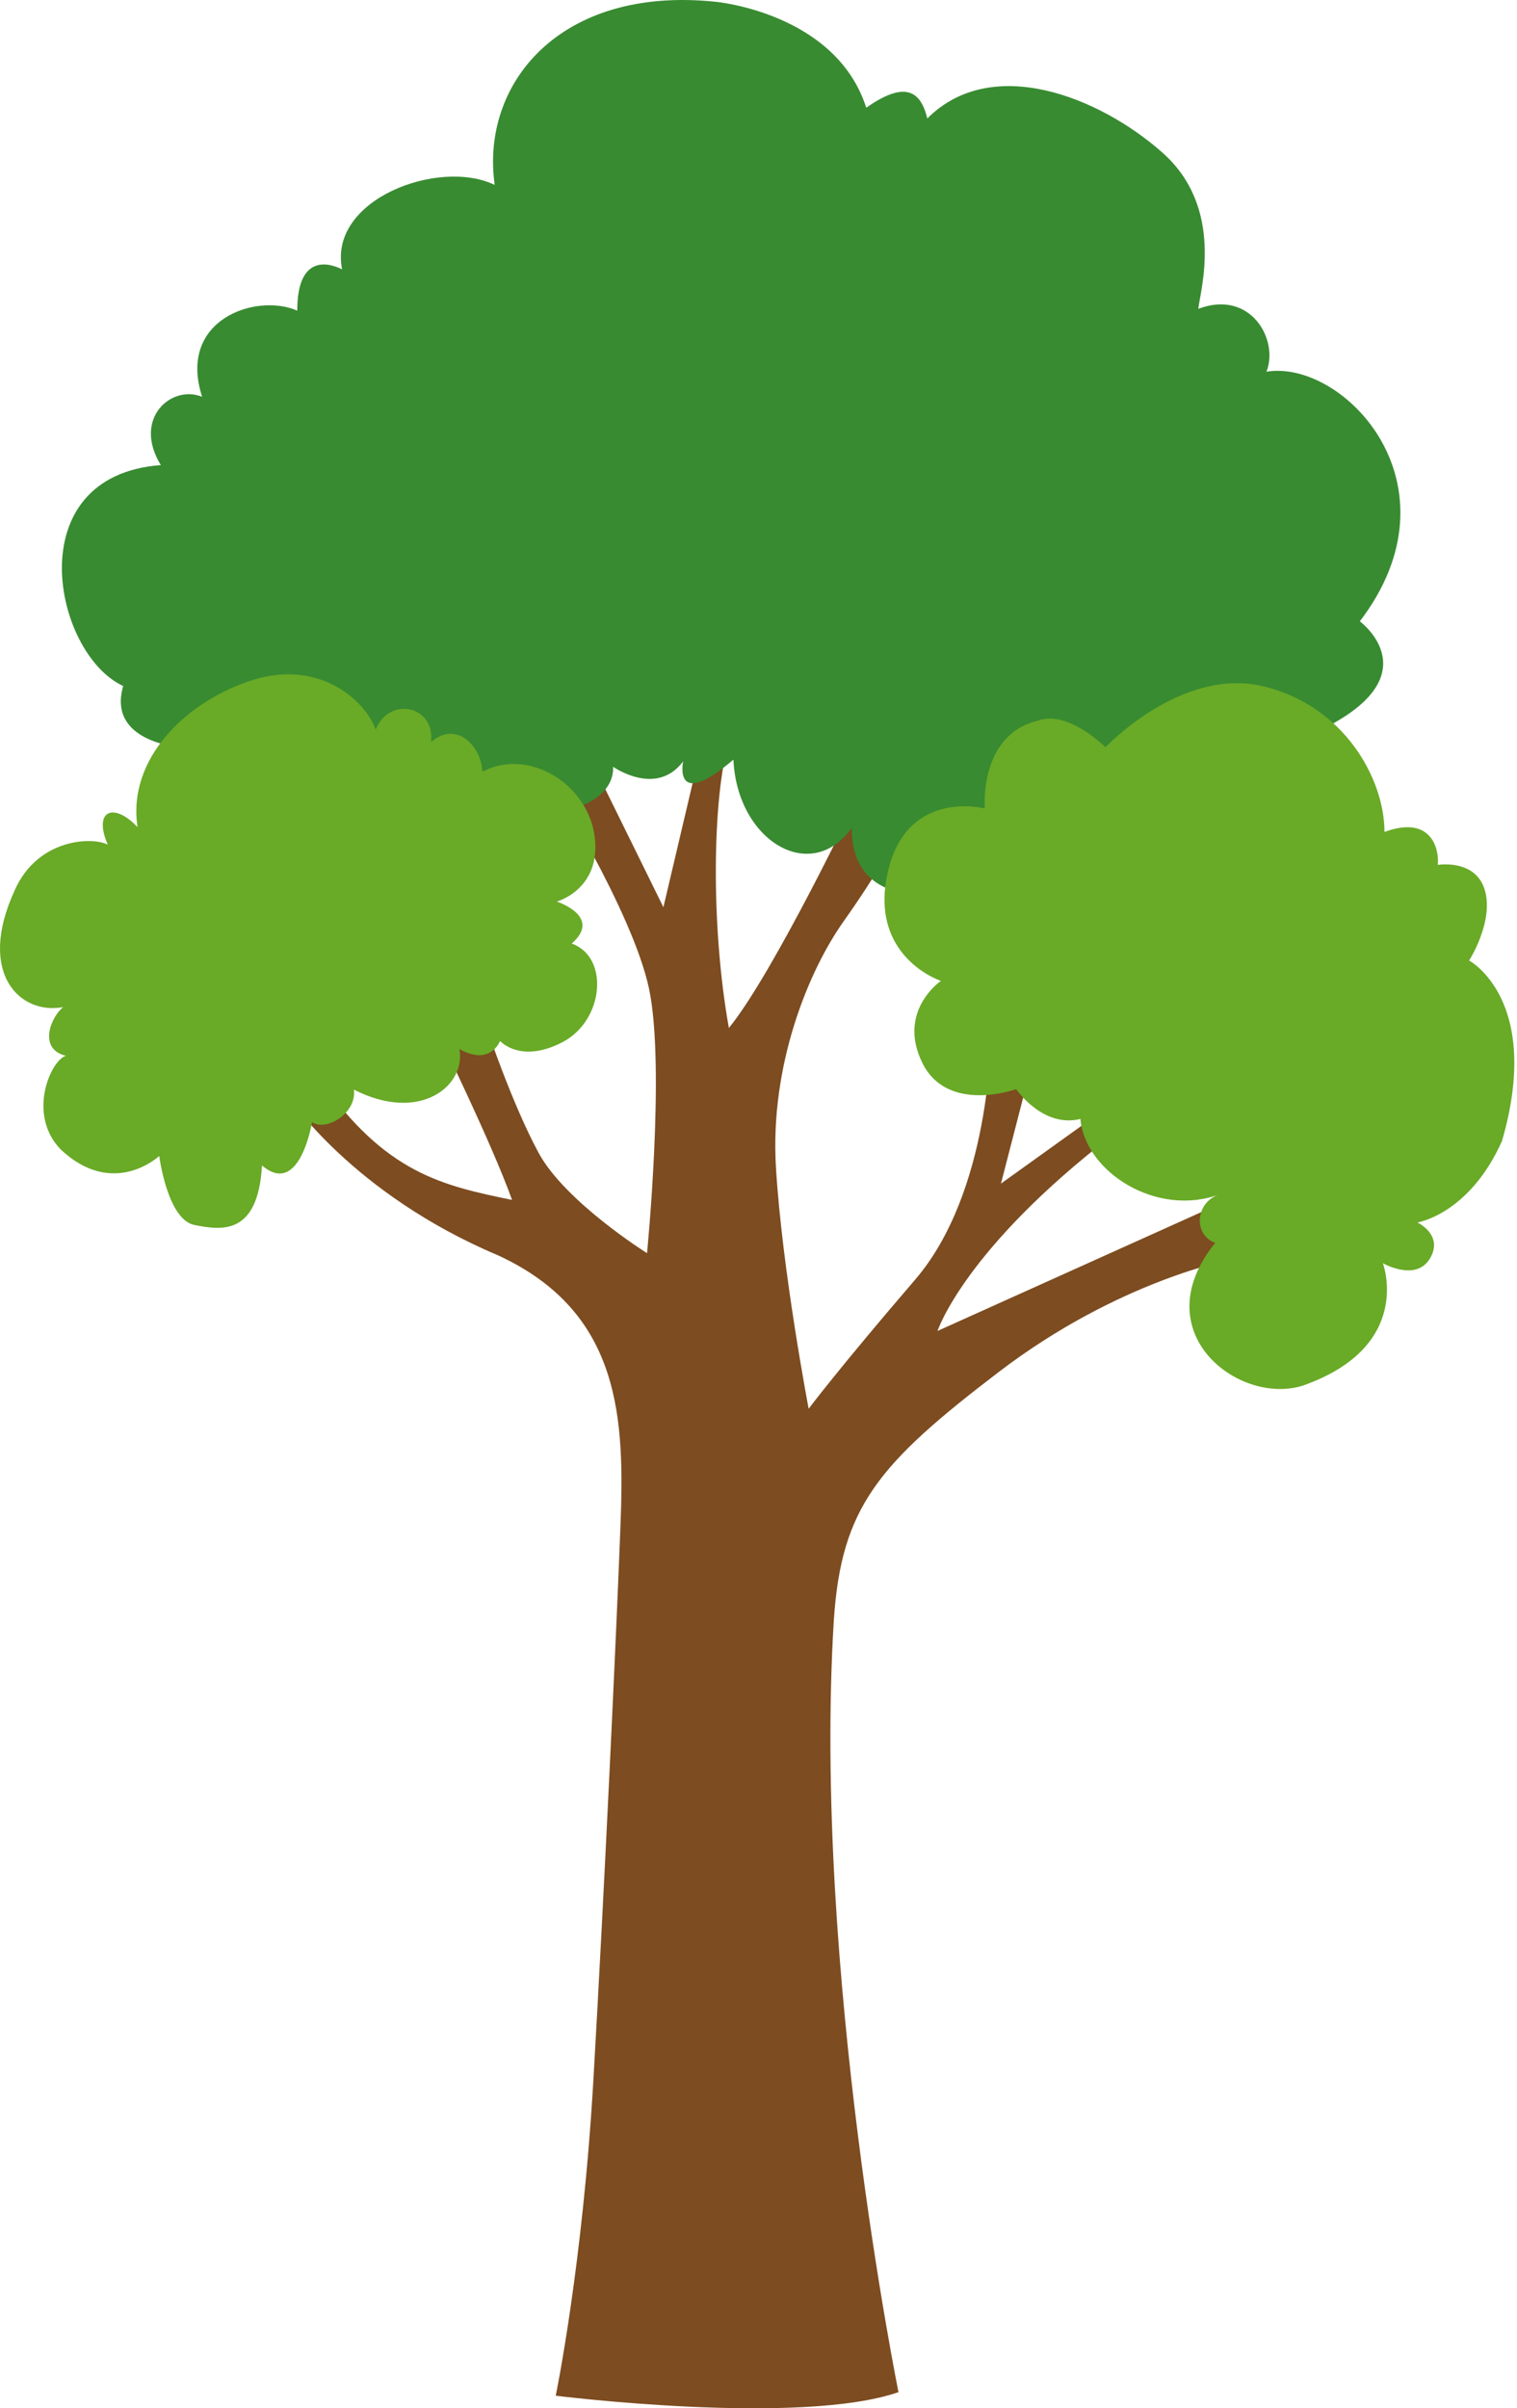 <svg width="179" height="284" viewBox="0 0 179 284" fill="none" xmlns="http://www.w3.org/2000/svg">
<path d="M106.018 282.097C106.018 282.097 95.854 232.109 98.391 191.023C99.281 177.715 103.623 172.643 117.862 161.783C132.107 150.916 145.384 148.506 145.384 148.506L147.078 140.54L110.626 156.952C110.626 156.952 113.766 147.299 131.385 133.776L130.904 130.404L118.11 139.577L121.975 124.608L116.899 122.433C116.899 122.433 116.899 140.54 107.974 150.917C99.045 161.3 95.418 166.125 95.418 166.125C95.418 166.125 92.279 149.715 91.557 137.641C90.833 125.571 95.418 114.47 99.526 108.676C103.623 102.883 104.593 100.712 104.593 100.712L101.215 93.954C101.215 93.954 91.316 114.713 86.006 121.226C83.835 109.163 84.074 93.954 86.006 87.436C83.111 86.473 83.111 86.473 83.111 86.473L78.279 106.986L70.314 90.813L64.765 91.781C64.765 91.781 74.662 107.467 76.593 116.642C78.519 125.816 76.347 147.782 76.347 147.782C76.347 147.782 66.694 141.742 63.554 135.954C60.422 130.158 57.519 121.47 57.519 121.47H51.486C51.486 121.47 58.004 134.746 60.421 141.503C52.211 139.811 45.452 138.368 37.725 127.262C33.86 128.225 34.105 129.432 34.105 129.432C34.105 129.432 41.587 140.779 58.728 148.02C73.451 154.778 73.692 167.57 73.205 180.124C72.729 192.677 71.284 223.428 70.014 245.347C68.742 267.267 65.573 282.517 65.573 282.517C65.573 282.517 94.37 286.119 106.018 282.097Z" fill="#7D4C20"/>
<path d="M72.35 90.424C72.35 90.424 77.432 94.025 80.606 89.792C80.606 89.792 79.341 95.725 86.541 89.579C86.962 99.109 95.647 104.404 100.515 97.624C100.309 111.184 122.118 104.829 121.907 95.932C130.164 100.38 135.248 93.182 135.248 93.182C145.209 100.807 158.971 93.814 155.159 86.402C169.348 79.842 160.456 73.269 160.456 73.269C172.736 57.179 158.551 42.353 149.441 43.832C150.926 40.023 147.536 34.09 141.396 36.42C141.608 34.306 144.573 24.558 137.16 17.996C129.748 11.431 117.041 6.343 109.414 13.974C108.569 10.371 106.453 9.737 102.214 12.701C98.612 1.479 84.418 0.207 84.418 0.207C65.997 -1.703 56.68 9.946 58.372 21.806C51.81 18.629 38.678 23.502 40.369 31.763C38.678 30.916 35.075 30.066 35.075 36.631C30.206 34.512 20.89 37.691 23.851 46.795C20.247 45.316 15.594 49.338 18.977 54.846C2.036 56.118 6.273 77.083 14.536 80.898C12.631 87.46 21.101 88.093 21.101 88.093C21.101 88.093 25.755 96.565 33.805 89.365C38.045 96.99 52.445 93.814 54.564 89.578C55.408 98.262 72.561 97.415 72.35 90.424Z" fill="#388B31"/>
<path d="M119.901 128.439C119.901 128.439 111.764 131.398 108.807 125.293C105.847 119.19 111.024 115.672 111.024 115.672C111.024 115.672 102.517 112.901 104.737 102.917C106.954 92.929 116.203 95.334 116.203 95.334C116.203 95.334 115.465 86.639 122.491 84.978C126.004 83.68 130.443 88.117 130.443 88.117C130.443 88.117 139.324 78.689 148.939 80.903C158.555 83.128 163.363 91.816 163.363 98.108C168.914 96.069 169.84 100.139 169.654 101.993C169.654 101.993 174.091 101.253 175.197 104.945C176.311 108.648 173.352 113.273 173.352 113.273C173.352 113.273 182.04 117.897 177.235 134.542C173.346 143.232 167.247 144.158 167.247 144.158C167.247 144.158 170.392 145.638 168.723 148.416C167.06 151.188 163.177 148.968 163.177 148.968C163.177 148.968 166.874 158.77 153.743 163.396C146.162 165.796 134.88 157.104 143.387 146.564C140.793 145.638 140.982 141.758 143.941 140.828C136.544 143.605 128.035 138.241 127.483 131.952C123.046 133.064 119.901 128.439 119.901 128.439Z" fill="#69AA27"/>
<path d="M36.818 132.327C36.818 132.327 35.38 141.262 30.916 137.436C30.437 145.732 26.128 145.094 22.935 144.455C19.749 143.817 18.789 136.32 18.789 136.32C18.789 136.32 13.361 141.423 7.135 135.521C3.149 131.37 6.024 124.985 7.778 124.506C4.427 123.706 6.024 119.88 7.46 118.764C2.351 119.722 -2.752 114.774 1.711 105.041C4.425 98.82 10.971 98.661 12.721 99.613C10.973 95.627 13.359 94.51 16.234 97.543C14.956 89.408 22.133 82.542 29.959 80.149C37.775 77.755 43.204 82.702 44.321 86.055C45.917 82.063 51.34 83.182 50.862 87.493C53.895 84.938 56.761 87.966 56.928 91.004C62.35 88.125 69.369 92.434 70.173 98.661C70.964 104.882 65.701 106.319 65.701 106.319C65.701 106.319 71.124 108.075 67.458 111.266C71.927 112.858 71.289 120.36 66.339 122.915C61.39 125.469 59.002 122.755 59.002 122.755C59.002 122.755 57.883 125.783 54.206 123.706C55.011 128.017 49.583 132.487 41.766 128.497C42.084 131.37 38.413 133.447 36.818 132.327Z" fill="#69AA27"/>
</svg>
